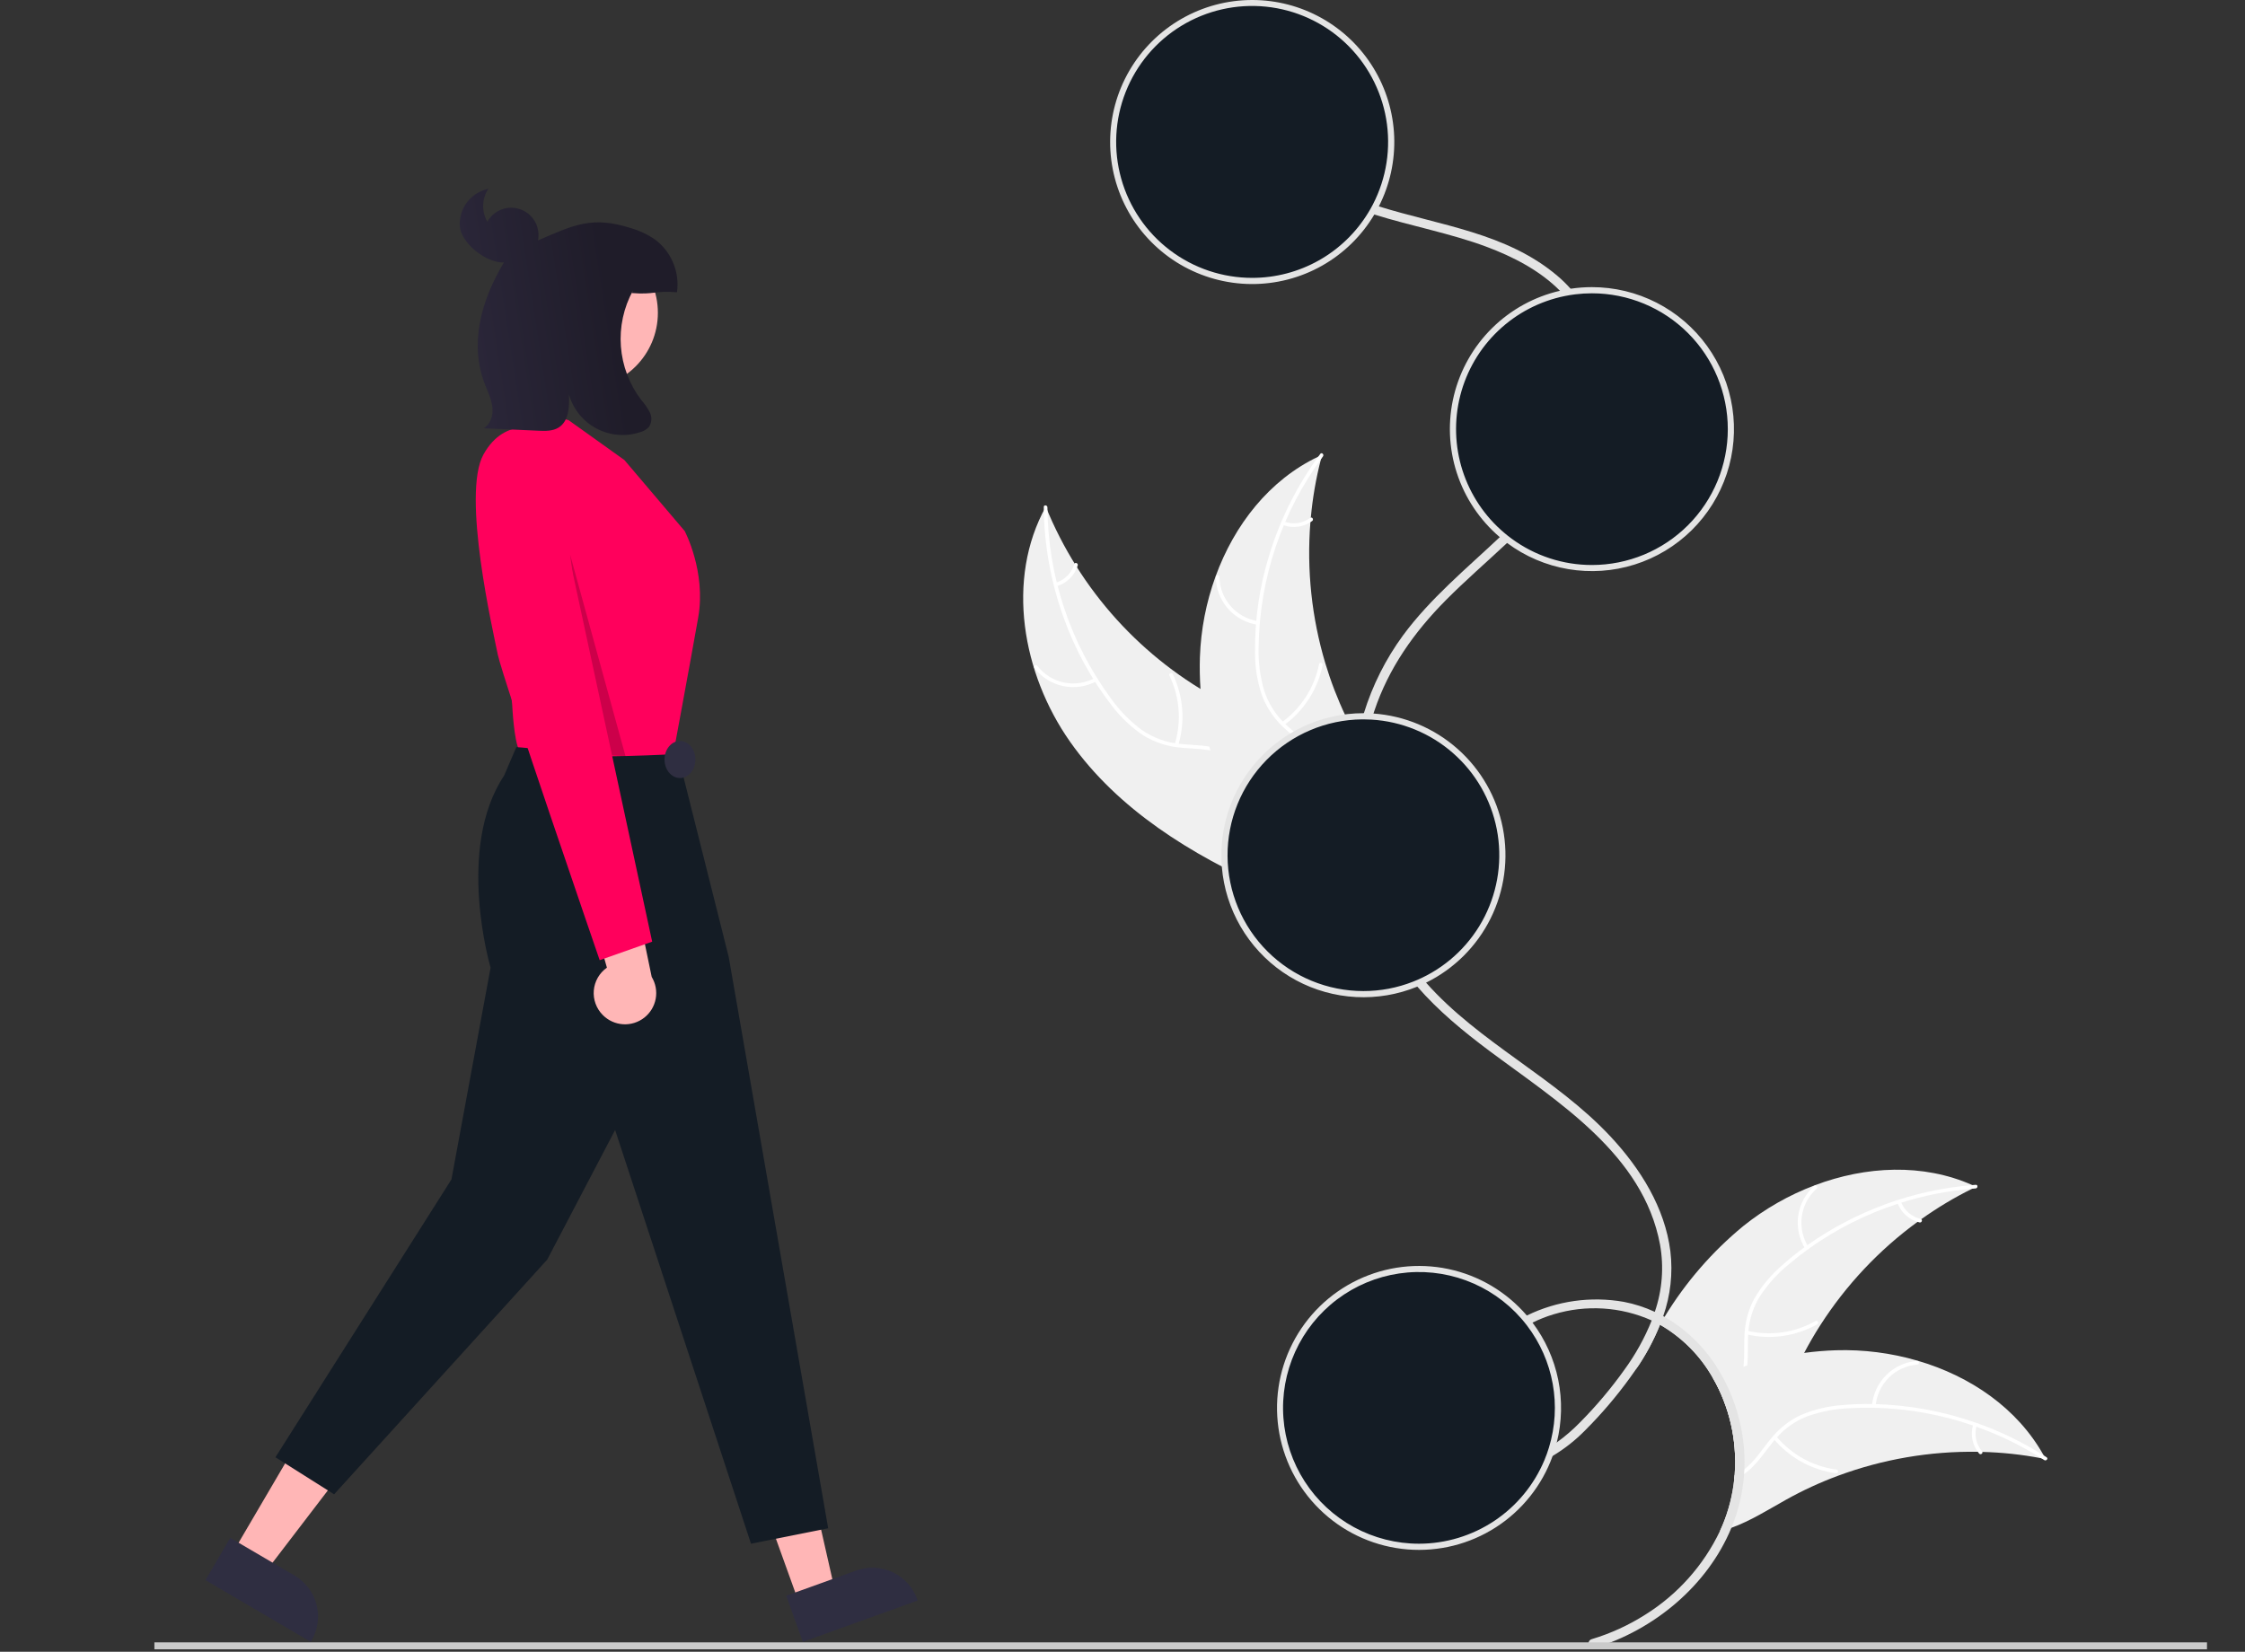 <?xml version="1.0" encoding="UTF-8"?> <svg xmlns="http://www.w3.org/2000/svg" width="727" height="535" viewBox="0 0 727 535" fill="none"><rect x="0" y="0" width="727" height="535" fill="#333333" stroke="none"/> <g clip-path="url(#clip0_1237_220)"> <path d="M639.926 384.391C639.496 384.601 639.076 384.801 638.646 385.021C632.895 387.861 627.384 391.162 622.166 394.891C621.756 395.171 621.346 395.471 620.946 395.761C608.481 404.865 597.813 416.204 589.486 429.201C587.605 432.121 585.866 435.131 584.246 438.201C583.006 440.581 581.839 443.001 580.746 445.461C576.636 454.791 572.976 465.441 564.886 471.161C564.017 471.785 563.101 472.34 562.145 472.821C562.065 472.861 561.976 472.901 561.895 472.941C561.849 467.704 561.051 462.501 559.525 457.491C559.275 456.651 558.996 455.811 558.696 454.991C558.556 454.601 558.415 454.211 558.256 453.831C557.262 451.2 556.047 448.657 554.625 446.231C550.576 439.088 544.684 433.162 537.565 429.071C535.513 434.159 532.901 439.002 529.775 443.511C532.136 438.551 534.696 433.711 537.506 429.031C537.573 428.902 537.65 428.778 537.736 428.661C538.156 427.941 538.596 427.231 539.036 426.521C545.82 415.367 554.43 405.432 564.506 397.131C571.482 391.532 579.298 387.071 587.666 383.911C604.266 377.641 622.696 376.741 638.716 383.841C639.126 384.021 639.525 384.201 639.926 384.391Z" fill="#F0F0F0"></path> <path d="M639.756 384.928C639.386 384.958 639.016 384.988 638.645 385.018C630.853 385.67 623.156 387.183 615.696 389.528C615.326 389.648 614.946 389.768 614.565 389.888C604.236 393.238 594.488 398.167 585.665 404.498C585.576 404.558 585.476 404.628 585.386 404.698C583.335 406.188 581.339 407.755 579.395 409.398C575.665 412.407 572.435 415.989 569.826 420.008C567.769 423.376 566.526 427.176 566.196 431.108C566.156 431.498 566.125 431.898 566.096 432.288C566.085 432.608 566.065 432.918 566.056 433.238C565.966 436.238 566.105 439.288 565.815 442.278C565.7 443.641 565.459 444.99 565.096 446.308C564.375 448.857 562.995 451.171 561.096 453.018C560.358 453.747 559.555 454.407 558.696 454.988C558.556 454.598 558.416 454.208 558.256 453.828C559.105 453.239 559.895 452.569 560.616 451.828C561.954 450.457 562.981 448.813 563.625 447.008C564.112 445.6 564.434 444.14 564.586 442.658C564.926 439.718 564.786 436.698 564.855 433.768C564.875 433.008 564.916 432.258 564.976 431.518C565.223 427.729 566.276 424.037 568.065 420.688C570.461 416.55 573.546 412.85 577.186 409.748C579.466 407.708 581.849 405.786 584.326 403.988C584.646 403.748 584.966 403.508 585.296 403.288C601.05 392.158 619.493 385.442 638.716 383.838C639.085 383.798 639.446 383.778 639.815 383.748C640.576 383.688 640.516 384.878 639.756 384.928Z" fill="white"></path> <path d="M584.611 404.472C582.601 401.285 581.789 397.488 582.32 393.758C582.851 390.028 584.69 386.608 587.51 384.109C588.082 383.606 588.892 384.471 588.318 384.976C585.689 387.298 583.975 390.484 583.488 393.958C583.001 397.432 583.772 400.967 585.661 403.923C586.071 404.565 585.019 405.111 584.611 404.472Z" fill="white"></path> <path d="M565.837 431.027C573.333 432.794 581.22 431.671 587.925 427.881C588.589 427.505 589.138 428.555 588.474 428.931C581.49 432.861 573.28 434.014 565.483 432.158C564.74 431.98 565.098 430.85 565.837 431.027Z" fill="white"></path> <path d="M615.553 389.188C616.074 390.583 616.933 391.827 618.054 392.807C619.174 393.788 620.521 394.475 621.972 394.807C622.717 394.975 622.359 396.105 621.619 395.938C620.016 395.564 618.53 394.803 617.29 393.722C616.05 392.641 615.093 391.273 614.503 389.737C614.436 389.597 614.424 389.436 614.47 389.288C614.517 389.139 614.618 389.014 614.754 388.938C614.893 388.866 615.055 388.851 615.205 388.898C615.355 388.945 615.48 389.049 615.553 389.188Z" fill="white"></path> <path d="M662.455 472.579C661.995 472.489 661.535 472.399 661.075 472.329L661.065 472.319H661.045C654.749 471.112 648.364 470.426 641.955 470.269H641.945C641.445 470.249 640.955 470.229 640.465 470.229H640.455C625.021 469.989 609.677 472.621 595.205 477.989C595.185 477.999 595.175 477.999 595.155 478.009C589.392 480.146 583.803 482.724 578.435 485.719C572.705 488.909 566.805 492.659 560.685 494.839C559.459 495.288 558.207 495.662 556.935 495.959C557.235 495.319 557.525 494.669 557.795 494.019C559.79 489.249 561.074 484.212 561.605 479.069C561.655 478.639 561.695 478.209 561.725 477.769C561.855 476.169 561.915 474.549 561.895 472.939C561.849 467.702 561.051 462.499 559.525 457.489C559.275 456.649 558.995 455.809 558.695 454.989C558.555 454.599 558.415 454.209 558.255 453.829C557.261 451.198 556.047 448.656 554.625 446.229C555.535 445.859 556.455 445.499 557.375 445.159C559.755 444.259 562.165 443.429 564.585 442.659H564.595C564.995 442.529 565.405 442.399 565.815 442.279C571.838 440.423 578.002 439.059 584.245 438.199C587.665 437.737 591.106 437.45 594.555 437.339C603.471 437.071 612.373 438.209 620.935 440.709C620.955 440.719 620.975 440.719 620.995 440.729C638.035 445.709 653.285 456.089 661.815 471.409C662.035 471.799 662.245 472.179 662.455 472.579Z" fill="#F0F0F0"></path> <path d="M661.996 472.911C661.686 472.711 661.386 472.521 661.076 472.331L661.065 472.321C654.448 468.147 647.389 464.719 640.016 462.101C639.645 461.961 639.266 461.831 638.895 461.711C628.62 458.158 617.855 456.221 606.986 455.971C606.866 455.961 606.756 455.961 606.645 455.961C604.116 455.911 601.589 455.961 599.065 456.111C594.278 456.268 589.546 457.182 585.046 458.821C581.376 460.271 578.095 462.559 575.466 465.501C575.186 465.791 574.926 466.081 574.676 466.381C574.466 466.631 574.266 466.871 574.065 467.121C571.335 470.511 568.936 474.301 565.426 476.971C565.216 477.131 565.006 477.281 564.796 477.411C563.807 478.097 562.735 478.655 561.605 479.071C561.656 478.641 561.696 478.211 561.726 477.771C562.463 477.466 563.169 477.091 563.835 476.651C564.196 476.411 564.546 476.161 564.886 475.891C568.056 473.431 570.315 469.941 572.786 466.811C573.236 466.241 573.686 465.701 574.166 465.171C576.65 462.25 579.742 459.906 583.226 458.301C587.627 456.438 592.314 455.342 597.085 455.061C600.132 454.803 603.189 454.699 606.246 454.751C606.645 454.751 607.046 454.761 607.446 454.781C618.476 455.118 629.39 457.145 639.806 460.791C647.523 463.482 654.907 467.045 661.815 471.411C662.136 471.601 662.446 471.801 662.756 472.001C663.395 472.421 662.636 473.321 661.996 472.911Z" fill="white"></path> <path d="M606.199 455.312C606.513 451.558 608.15 448.037 610.82 445.378C613.49 442.72 617.017 441.097 620.773 440.799C621.533 440.741 621.659 441.92 620.897 441.978C617.399 442.248 614.114 443.761 611.633 446.241C609.152 448.722 607.639 452.008 607.368 455.506C607.309 456.266 606.14 456.068 606.199 455.312Z" fill="white"></path> <path d="M575.22 465.215C580.141 471.14 587.115 474.991 594.75 476.002C595.507 476.102 595.312 477.27 594.557 477.171C586.613 476.104 579.364 472.081 574.256 465.905C573.77 465.316 574.736 464.63 575.22 465.215Z" fill="white"></path> <path d="M640.106 461.741C639.682 463.169 639.619 464.679 639.924 466.137C640.228 467.595 640.889 468.954 641.848 470.093C642.342 470.675 641.375 471.361 640.885 470.783C639.831 469.519 639.102 468.017 638.763 466.407C638.423 464.798 638.483 463.129 638.937 461.548C638.967 461.395 639.055 461.26 639.181 461.169C639.308 461.079 639.464 461.04 639.618 461.06C639.773 461.086 639.911 461.173 640.002 461.3C640.094 461.428 640.131 461.586 640.106 461.741Z" fill="white"></path> <path d="M346.502 240.215C331.043 218.221 325.639 187.641 338.659 164.121C349.667 191.205 369.9 213.522 395.778 227.124C405.777 232.334 417.441 237.087 421.874 247.453C424.633 253.904 423.893 261.422 421.388 267.975C418.883 274.528 414.754 280.312 410.668 286.016L410.418 287.749C385.844 276.848 361.961 262.209 346.502 240.215Z" fill="#F0F0F0"></path> <path d="M339.184 164.326C339.357 186.578 346.535 208.209 359.701 226.148C362.467 230.06 365.832 233.512 369.673 236.377C373.504 239.046 377.981 240.64 382.637 240.995C386.972 241.412 391.454 241.337 395.612 242.801C397.729 243.582 399.657 244.802 401.27 246.38C402.882 247.959 404.143 249.86 404.97 251.96C407.165 257.139 407.368 262.797 407.374 268.338C407.382 274.489 407.292 280.879 410.055 286.539C410.39 287.224 409.306 287.704 408.972 287.019C404.164 277.172 407.719 265.882 404.962 255.587C403.676 250.783 400.935 246.338 396.22 244.31C392.097 242.537 387.475 242.61 383.082 242.225C378.535 241.946 374.125 240.558 370.238 238.182C366.264 235.522 362.771 232.206 359.91 228.375C353.33 219.852 348.132 210.348 344.505 200.21C340.301 188.664 338.103 176.483 338.007 164.195C338.001 163.434 339.179 163.571 339.184 164.326Z" fill="white"></path> <path d="M355.123 220.619C351.813 222.419 347.971 222.985 344.283 222.214C340.595 221.443 337.301 219.387 334.99 216.411C334.524 215.808 335.44 215.056 335.906 215.66C338.054 218.435 341.122 220.35 344.558 221.061C347.994 221.772 351.57 221.231 354.642 219.536C355.31 219.169 355.787 220.254 355.123 220.619Z" fill="white"></path> <path d="M380.411 241.071C382.659 233.704 382.047 225.761 378.698 218.825C378.366 218.138 379.449 217.659 379.781 218.345C383.253 225.569 383.872 233.836 381.516 241.497C381.291 242.227 380.187 241.797 380.411 241.071Z" fill="white"></path> <path d="M341.869 188.754C343.295 188.324 344.591 187.547 345.642 186.493C346.694 185.438 347.466 184.138 347.891 182.711C348.107 181.979 349.211 182.41 348.997 183.137C348.52 184.712 347.665 186.146 346.506 187.314C345.347 188.482 343.92 189.348 342.349 189.837C342.205 189.896 342.044 189.897 341.899 189.841C341.754 189.785 341.635 189.676 341.568 189.536C341.505 189.392 341.501 189.229 341.557 189.083C341.614 188.937 341.726 188.818 341.869 188.754Z" fill="white"></path> <path d="M428.122 147.34C428 147.801 427.878 148.262 427.763 148.731C426.159 154.941 425.063 161.27 424.484 167.657C424.432 168.15 424.386 168.65 424.348 169.144C423.118 184.546 424.758 200.043 429.185 214.846C430.952 220.735 433.165 226.481 435.804 232.034C439.448 239.704 444.011 247.729 444.883 255.913C444.984 256.766 445.032 257.624 445.026 258.483L412.552 287.92C412.445 287.95 412.344 287.987 412.236 288.017L410.993 289.252C410.837 288.975 410.681 288.685 410.525 288.408C410.434 288.247 410.35 288.081 410.259 287.92C410.2 287.812 410.142 287.702 410.083 287.607C410.063 287.571 410.044 287.535 410.031 287.506C409.972 287.411 409.927 287.316 409.875 287.229C408.999 285.607 408.132 283.977 407.276 282.337C407.269 282.329 407.269 282.329 407.27 282.315C400.776 269.806 395.269 256.644 391.935 243.064C391.835 242.656 391.728 242.24 391.643 241.818C390.174 235.689 389.209 229.45 388.756 223.163C388.52 219.72 388.457 216.267 388.57 212.818C388.878 203.906 390.586 195.098 393.631 186.716C399.704 170.009 411.052 155.43 426.905 147.903C427.31 147.711 427.709 147.525 428.122 147.34Z" fill="#F0F0F0"></path> <path d="M428.421 147.819C415.162 165.689 407.87 187.283 407.582 209.533C407.435 214.322 408.043 219.104 409.385 223.703C410.838 228.141 413.452 232.109 416.956 235.196C420.166 238.139 423.79 240.778 426.228 244.45C427.448 246.348 428.254 248.483 428.591 250.714C428.928 252.945 428.79 255.222 428.186 257.397C426.82 262.853 423.576 267.493 420.245 271.921C416.547 276.837 412.629 281.885 411.427 288.067C411.282 288.816 410.128 288.547 410.273 287.799C412.363 277.043 421.999 270.168 425.996 260.288C427.862 255.678 428.349 250.478 425.805 246.021C423.581 242.123 419.846 239.398 416.571 236.446C413.108 233.486 410.423 229.722 408.75 225.485C407.178 220.969 406.386 216.218 406.408 211.436C406.286 200.67 407.857 189.952 411.065 179.674C414.66 167.923 420.239 156.874 427.56 147.005C428.014 146.394 428.872 147.212 428.421 147.819Z" fill="white"></path> <path d="M407.254 202.362C403.527 201.807 400.119 199.945 397.639 197.11C395.158 194.274 393.766 190.649 393.712 186.881C393.711 186.728 393.77 186.58 393.876 186.469C393.982 186.357 394.127 186.292 394.281 186.286C394.434 186.279 394.584 186.333 394.699 186.435C394.814 186.537 394.885 186.68 394.896 186.833C394.94 190.342 396.237 193.718 398.552 196.354C400.868 198.99 404.049 200.712 407.522 201.208C408.277 201.317 408.004 202.47 407.254 202.362Z" fill="white"></path> <path d="M415.133 233.917C421.362 229.388 425.656 222.678 427.158 215.124C427.307 214.376 428.46 214.645 428.312 215.393C426.735 223.251 422.252 230.225 415.759 234.923C415.139 235.37 414.517 234.362 415.133 233.917Z" fill="white"></path> <path d="M415.857 168.939C417.254 169.454 418.757 169.615 420.232 169.405C421.706 169.196 423.105 168.624 424.304 167.74C424.917 167.285 425.539 168.294 424.93 168.746C423.601 169.716 422.055 170.346 420.427 170.581C418.798 170.816 417.137 170.649 415.588 170.093C415.438 170.053 415.308 169.957 415.226 169.825C415.144 169.693 415.115 169.535 415.146 169.382C415.182 169.229 415.277 169.097 415.41 169.014C415.543 168.931 415.704 168.904 415.857 168.939Z" fill="white"></path> <path d="M564.885 471.16C564.596 464.95 563.316 458.826 561.095 453.02C560.946 452.62 560.785 452.23 560.615 451.83C559.685 449.537 558.603 447.308 557.375 445.16C553.049 437.411 546.713 430.971 539.035 426.52C538.885 426.44 538.745 426.36 538.605 426.28C540.968 419.562 541.761 412.392 540.926 405.32C539.145 391.15 531.225 378.54 521.665 368.25C503.935 349.15 479.006 337.74 461.805 318.28C461.585 318.03 461.355 317.77 461.135 317.51C460.905 317.25 460.685 316.98 460.455 316.71C458.176 314.018 456.078 311.179 454.176 308.21C450.929 303.105 448.23 297.671 446.125 292C445.395 290.03 444.725 288.02 444.135 286C443.546 284.02 443.026 282.02 442.575 280C442.135 278.01 441.759 276.01 441.446 274C441.135 272.01 440.892 270.01 440.716 268C440.535 266 440.419 264 440.365 262C440.102 252.22 441.385 242.46 444.165 233.08C444.256 232.75 444.355 232.43 444.466 232.1C444.565 231.77 444.665 231.44 444.775 231.11C444.865 230.82 444.955 230.54 445.055 230.25C449.685 216.41 457.935 204.76 468.145 194.46C474.525 188.02 481.415 182.07 488.035 175.86C488.275 175.64 488.515 175.41 488.756 175.18C489.006 174.95 489.265 174.71 489.515 174.47C493.709 170.543 497.682 166.386 501.415 162.02C503.575 159.463 505.589 156.785 507.446 154C508.756 152.06 509.975 150.05 511.095 148C512.175 146.04 513.159 144.04 514.046 142C514.895 140.04 515.655 138.03 516.305 136C516.939 134.03 517.463 132.027 517.875 130C518.285 128.019 518.576 126.015 518.745 124C518.754 123.981 518.757 123.96 518.756 123.94C519.675 113.649 516.587 103.4 510.135 95.33C509.895 95.02 509.645 94.72 509.385 94.42C509.135 94.11 508.875 93.81 508.605 93.52C507.278 92.016 505.84 90.612 504.305 89.32C487.895 75.42 466.405 73.07 446.515 66.85C446.196 66.75 445.885 66.65 445.565 66.55C445.236 66.44 444.905 66.34 444.575 66.23C439.451 64.6 434.476 62.532 429.705 60.05C429.645 60.02 429.595 59.99 429.535 59.96C426.838 58.519 424.263 56.86 421.835 55C419.486 53.207 417.31 51.199 415.335 49C414.825 48.44 414.336 47.87 413.865 47.29C412.756 45.94 410.915 47.57 411.506 49C411.562 49.152 411.643 49.294 411.745 49.42C413.372 51.418 415.154 53.283 417.075 55C419.59 57.252 422.312 59.261 425.205 61C430.84 64.307 436.84 66.948 443.085 68.87C443.415 68.98 443.745 69.08 444.075 69.19C444.395 69.29 444.716 69.39 445.046 69.49C457.095 73.24 469.855 75.63 481.275 79.89C489.915 83.11 498.615 87.57 505.165 94.18C505.435 94.46 505.705 94.74 505.966 95.02C506.236 95.3 506.495 95.59 506.756 95.88C508.341 97.673 509.754 99.611 510.975 101.67C514.857 108.431 516.503 116.247 515.675 124C515.5 126.016 515.199 128.02 514.775 130C514.34 132.031 513.786 134.034 513.115 136C512.515 137.81 511.815 139.58 511.046 141.32C510.946 141.55 510.835 141.78 510.736 142C509.785 144.07 508.745 146.07 507.615 148C506.415 150.07 505.125 152.06 503.745 154C498.815 160.713 493.253 166.938 487.135 172.59C486.885 172.83 486.635 173.07 486.385 173.3C486.145 173.53 485.905 173.75 485.675 173.98C474.805 184.22 463.145 193.85 454.315 205.83C448.731 213.46 444.456 221.966 441.665 231C441.565 231.33 441.455 231.66 441.365 232C441.256 232.33 441.155 232.66 441.065 233C438.367 242.422 437.129 252.202 437.395 262C437.445 264 437.555 266 437.736 268C437.905 270.01 438.139 272.01 438.435 274C438.575 274.99 438.735 275.97 438.915 276.95C439.095 277.97 439.296 278.99 439.525 280C439.945 282.02 440.445 284.02 441.006 286C441.575 288.02 442.225 290.02 442.935 292C445.38 298.875 448.672 305.419 452.736 311.48C454.256 313.73 455.875 315.88 457.595 317.95C457.825 318.22 458.055 318.5 458.285 318.77C458.506 319.04 458.736 319.3 458.965 319.56C465.785 327.42 473.915 334.1 482.275 340.35C504.315 356.82 532.115 373.75 537.575 403.14C538.866 410.42 538.28 417.909 535.875 424.9C532.688 423.423 529.334 422.338 525.885 421.67C515.198 419.778 504.187 421.326 494.435 426.09C494.135 426.24 493.835 426.39 493.535 426.54C493.225 426.71 492.915 426.87 492.615 427.04C486.515 430.239 481.425 435.072 477.915 441C476.849 442.903 475.987 444.914 475.345 447C474.751 448.955 474.356 450.965 474.165 453C474.075 453.93 474.025 454.89 474.015 455.86C474.004 456.909 474.057 457.957 474.175 459C474.401 461.062 474.916 463.082 475.705 465C476.517 467.008 477.712 468.839 479.225 470.39C479.435 470.6 479.645 470.81 479.865 471C482.013 472.846 484.584 474.133 487.35 474.746C490.115 475.358 492.989 475.277 495.715 474.51C497.229 474.119 498.705 473.593 500.125 472.94C500.585 472.74 501.035 472.52 501.475 472.28C501.915 472.06 502.355 471.82 502.796 471.57C506.663 469.256 510.215 466.453 513.365 463.23C518.651 457.942 523.506 452.24 527.885 446.18C528.525 445.3 529.155 444.41 529.775 443.51C532.9 439.001 535.513 434.158 537.565 429.07C544.684 433.161 550.575 439.087 554.625 446.23C556.047 448.656 557.261 451.199 558.255 453.83C558.415 454.21 558.555 454.6 558.695 454.99C558.995 455.81 559.275 456.65 559.525 457.49C561.051 462.5 561.849 467.703 561.895 472.94C561.915 474.55 561.855 476.17 561.725 477.77C561.695 478.21 561.655 478.64 561.605 479.07C561.074 484.213 559.79 489.25 557.795 494.02C557.525 494.67 557.235 495.32 556.935 495.96C551.615 507.083 543.234 516.46 532.775 522.99C527.392 526.411 521.564 529.076 515.455 530.91C513.615 531.47 514.395 534.37 516.255 533.81C535.665 527.95 552.965 513.55 560.685 494.84C562.919 489.447 564.296 483.738 564.765 477.92C564.775 477.75 564.795 477.58 564.795 477.41C564.835 476.9 564.865 476.4 564.885 475.89C564.955 474.32 564.945 472.74 564.885 471.16ZM526.006 443.68C521.727 449.677 516.975 455.321 511.796 460.56C509.441 462.989 506.877 465.208 504.135 467.19C503.725 467.48 503.305 467.76 502.885 468.04C502.465 468.31 502.035 468.57 501.605 468.82C499.221 470.26 496.611 471.287 493.885 471.86C490.38 472.572 486.735 471.929 483.685 470.06C481.698 468.822 480.078 467.075 478.995 465C478.895 464.828 478.805 464.651 478.725 464.47C477.922 462.74 477.399 460.894 477.175 459C476.924 457.007 476.927 454.991 477.185 453C477.39 451.325 477.741 449.672 478.236 448.06C478.345 447.7 478.466 447.35 478.585 447C479.333 444.887 480.333 442.872 481.565 441C484.861 436.119 489.295 432.113 494.486 429.33C494.785 429.16 495.085 429 495.395 428.84C495.685 428.68 495.975 428.53 496.275 428.39C498.481 427.297 500.776 426.394 503.135 425.69C513.611 422.514 524.881 423.224 534.875 427.69C532.596 433.368 529.616 438.74 526.006 443.68Z" fill="#E4E4E4"></path> <path d="M405.516 91C430.368 91 450.516 70.853 450.516 46C450.516 21.147 430.368 1 405.516 1C380.663 1 360.516 21.147 360.516 46C360.516 70.853 380.663 91 405.516 91Z" fill="#141C25"></path> <path d="M405.516 4.32187e-06C397.465 -0.003 389.553 2.106 382.573 6.119C375.592 10.131 369.787 15.905 365.738 22.864C361.688 29.823 359.536 37.723 359.497 45.775C359.457 53.826 361.532 61.747 365.513 68.745C369.494 75.743 375.242 81.574 382.183 85.655C389.124 89.735 397.014 91.923 405.065 91.998C413.116 92.073 421.046 90.034 428.062 86.085C435.078 82.135 440.935 76.413 445.046 69.49C445.566 68.63 446.056 67.75 446.516 66.85C450.083 59.838 451.792 52.027 451.48 44.166C451.167 36.304 448.843 28.655 444.729 21.948C440.616 15.241 434.851 9.702 427.986 5.859C421.12 2.016 413.384 -0.001 405.516 4.32187e-06ZM405.516 90C395.907 90.008 386.558 86.871 378.898 81.07C371.237 75.269 365.684 67.121 363.086 57.869C360.488 48.617 360.988 38.77 364.51 29.829C368.031 20.888 374.381 13.344 382.59 8.349C390.799 3.353 400.416 1.18 409.976 2.161C419.535 3.141 428.511 7.222 435.535 13.781C442.558 20.339 447.244 29.015 448.876 38.485C450.508 47.955 448.998 57.699 444.576 66.23C444.116 67.13 443.616 68.01 443.086 68.87C439.162 75.319 433.645 80.65 427.065 84.35C420.486 88.051 413.065 89.996 405.516 90Z" fill="#E4E4E4"></path> <path d="M441.516 322C466.368 322 486.516 301.853 486.516 277C486.516 252.147 466.368 232 441.516 232C416.663 232 396.516 252.147 396.516 277C396.516 301.853 416.663 322 441.516 322Z" fill="#141C25"></path> <path d="M444.775 231.11C443.746 231.04 442.716 231 441.666 231H441.516C434.721 230.999 428.01 232.504 421.866 235.406C415.721 238.309 410.296 242.536 405.981 247.784C401.665 253.033 398.566 259.173 396.906 265.762C395.246 272.351 395.066 279.226 396.38 285.893C397.693 292.56 400.468 298.853 404.503 304.32C408.539 309.787 413.736 314.292 419.72 317.511C425.704 320.73 432.327 322.583 439.113 322.937C445.899 323.292 452.679 322.138 458.966 319.56C459.926 319.16 460.876 318.73 461.806 318.28C470.879 313.82 478.23 306.496 482.723 297.439C487.216 288.382 488.601 278.098 486.662 268.175C484.723 258.253 479.57 249.245 471.999 242.546C464.428 235.846 454.86 231.827 444.775 231.11ZM441.516 321C429.885 321 418.728 316.394 410.483 308.191C402.238 299.988 397.576 288.854 397.517 277.224C397.457 265.594 402.005 254.413 410.165 246.126C418.326 237.839 429.436 233.119 441.065 233H441.516C442.406 233 443.286 233.03 444.166 233.08C453.903 233.667 463.169 237.473 470.507 243.9C477.845 250.327 482.839 259.01 484.704 268.585C486.569 278.16 485.199 288.083 480.81 296.794C476.42 305.506 469.26 312.511 460.456 316.71C459.516 317.16 458.565 317.57 457.596 317.95C452.476 319.971 447.02 321.006 441.516 321Z" fill="#E4E4E4"></path> <path d="M459.516 501C484.368 501 504.516 480.853 504.516 456C504.516 431.147 484.368 411 459.516 411C434.663 411 414.516 431.147 414.516 456C414.516 480.853 434.663 501 459.516 501Z" fill="#141C25"></path> <path d="M496.276 428.389C495.686 427.599 495.076 426.839 494.436 426.089C487.856 418.413 478.931 413.119 469.04 411.027C459.149 408.935 448.844 410.16 439.72 414.514C430.595 418.868 423.16 426.107 418.565 435.112C413.969 444.117 412.469 454.385 414.297 464.329C416.125 474.272 421.178 483.336 428.676 490.117C436.174 496.899 445.697 501.021 455.773 501.846C465.85 502.67 475.917 500.151 484.417 494.678C492.917 489.204 499.377 481.083 502.796 471.569C503.319 470.133 503.766 468.671 504.136 467.189C505.803 460.545 505.962 453.612 504.602 446.898C503.242 440.185 500.397 433.86 496.276 428.389ZM459.516 499.999C452.154 500.003 444.909 498.16 438.444 494.639C431.979 491.118 426.501 486.031 422.512 479.844C418.522 473.657 416.149 466.568 415.609 459.226C415.069 451.884 416.379 444.524 419.421 437.82C422.462 431.116 427.137 425.283 433.017 420.853C438.898 416.424 445.795 413.541 453.078 412.468C460.361 411.396 467.797 412.167 474.705 414.713C481.612 417.258 487.771 421.496 492.616 427.039C493.266 427.779 493.886 428.539 494.486 429.329C498.724 434.872 501.581 441.346 502.819 448.213C504.057 455.081 503.641 462.144 501.606 468.819C501.184 470.217 500.69 471.592 500.126 472.939C496.775 480.948 491.133 487.788 483.908 492.603C476.683 497.417 468.198 499.99 459.516 499.999Z" fill="#E4E4E4"></path> <path d="M515.516 184C540.368 184 560.516 163.853 560.516 139C560.516 114.147 540.368 94 515.516 94C490.663 94 470.516 114.147 470.516 139C470.516 163.853 490.663 184 515.516 184Z" fill="#141C25"></path> <path d="M515.516 93C513.203 93 510.893 93.174 508.606 93.52C507.436 93.69 506.296 93.91 505.166 94.18C496.864 96.094 489.257 100.276 483.194 106.261C477.131 112.246 472.85 119.798 470.828 128.074C468.807 136.35 469.125 145.025 471.747 153.131C474.368 161.237 479.191 168.455 485.676 173.98C486.446 174.63 487.226 175.26 488.036 175.86C493.874 180.213 500.662 183.117 507.842 184.334C515.022 185.55 522.388 185.045 529.334 182.858C536.28 180.672 542.608 176.867 547.796 171.757C552.984 166.648 556.885 160.379 559.178 153.467C561.47 146.555 562.088 139.198 560.981 132C559.875 124.802 557.074 117.971 552.811 112.067C548.548 106.163 542.944 101.356 536.46 98.041C529.976 94.726 522.798 92.998 515.516 93ZM515.516 183C506.16 183.01 497.047 180.02 489.516 174.47C488.696 173.87 487.906 173.25 487.136 172.59C480.818 167.26 476.13 160.258 473.609 152.385C471.089 144.513 470.839 136.09 472.887 128.082C474.935 120.073 479.199 112.805 485.19 107.109C491.18 101.414 498.655 97.522 506.756 95.88C507.876 95.65 508.996 95.47 510.136 95.33C511.921 95.109 513.717 94.999 515.516 95C527.185 95 538.377 99.636 546.628 107.887C554.88 116.139 559.516 127.331 559.516 139C559.516 150.67 554.88 161.861 546.628 170.113C538.377 178.364 527.185 183 515.516 183Z" fill="#E4E4E4"></path> <path d="M258.894 519.555L270.428 515.401L259.893 468.934L242.869 475.065L258.894 519.555Z" fill="#FFB6B6"></path> <path d="M257.546 515.789L269.536 511.469L277.316 508.669C279.217 507.984 281.234 507.68 283.252 507.775C285.271 507.869 287.251 508.361 289.079 509.22C290.907 510.08 292.549 511.292 293.909 512.786C295.269 514.28 296.321 516.028 297.006 517.929L297.176 518.399L259.976 531.789L254.596 516.849L257.546 515.789Z" fill="#2F2E41"></path> <path d="M75.243 503.13L85.819 509.33L114.769 471.487L99.159 462.336L75.243 503.13Z" fill="#FFB6B6"></path> <path d="M74.565 498.102L77.265 499.682L88.265 506.132L95.395 510.312C97.139 511.332 98.665 512.687 99.884 514.297C101.104 515.908 101.995 517.743 102.504 519.698C103.014 521.654 103.134 523.69 102.856 525.691C102.578 527.692 101.908 529.619 100.885 531.362L100.635 531.792L66.535 511.802L74.565 498.102Z" fill="#2F2E41"></path> <path d="M188.506 125.852C174.955 125.852 163.971 114.867 163.971 101.316C163.971 87.766 174.955 76.781 188.506 76.781C202.056 76.781 213.041 87.766 213.041 101.316C213.041 114.867 202.056 125.852 188.506 125.852Z" fill="#FFB6B6"></path> <path d="M179.018 134.672L184.158 136.109L202.196 149.001L221.717 171.99C221.717 171.99 228.727 185.134 226.099 200.03C223.47 214.926 217.707 245.956 217.707 245.956C217.707 245.956 169.948 245.629 168.196 243.001C166.443 240.372 165.874 228.431 165.874 228.431L158.864 150.444C158.864 150.444 166.751 137.301 171.132 137.301C173.96 137.205 176.699 136.292 179.018 134.672Z" fill="#FF005C"></path> <path d="M167.195 242C167.195 242 176.389 242.451 182.523 244.203C188.657 245.956 219.459 244.203 219.459 244.203L235.975 309.923L268.195 495L243.195 500L199.195 366L177.195 408L108.195 484L89.195 472L146.195 382L158.864 313.428C158.864 313.428 147.473 274.872 163.245 251.213L167.195 242Z" fill="#141C25"></path> <path opacity="0.2" d="M184.609 179.609L193.372 244.452L202.562 244.931L184.609 179.609Z" fill="black"></path> <path d="M220.195 252C217.434 252 215.195 249.314 215.195 246C215.195 242.686 217.434 240 220.195 240C222.957 240 225.195 242.686 225.195 246C225.195 249.314 222.957 252 220.195 252Z" fill="#2F2E41"></path> <path d="M195.218 328.778C194.176 327.741 193.374 326.489 192.869 325.108C192.363 323.728 192.166 322.253 192.292 320.789C192.418 319.324 192.863 317.905 193.597 316.631C194.331 315.357 195.335 314.259 196.539 313.416L186.753 279.047L204.462 284.634L211.04 316.414C212.324 318.531 212.786 321.044 212.34 323.479C211.895 325.913 210.571 328.1 208.621 329.624C206.671 331.148 204.229 331.904 201.759 331.748C199.289 331.592 196.962 330.535 195.218 328.778Z" fill="#FFB6B6"></path> <path d="M175.535 139.435C175.535 139.435 163.734 134.327 156.57 147.187C149.405 160.047 159.745 204.745 161.195 211.999C162.646 219.254 194.195 310.999 194.195 310.999L211.195 304.999L175.535 139.435Z" fill="#FF005C"></path> <path d="M158.14 61.16C157.098 62.727 156.516 64.555 156.458 66.436C156.4 68.316 156.87 70.176 157.813 71.804C158.844 69.965 160.498 68.555 162.477 67.827C164.455 67.099 166.629 67.101 168.606 67.833C170.583 68.565 172.234 69.978 173.262 71.819C174.289 73.66 174.626 75.807 174.212 77.874C186.129 72.661 191.951 69.946 204.342 73.9C207.158 74.715 209.821 75.986 212.226 77.662C214.799 79.616 216.804 82.222 218.034 85.21C219.265 88.198 219.676 91.46 219.225 94.66C211.69 94.079 212.156 95.499 204.622 94.919L204.969 94.117C201.953 99.639 200.597 105.916 201.065 112.19C201.533 118.465 203.804 124.471 207.606 129.485C208.714 130.715 209.662 132.081 210.425 133.55C210.799 134.291 210.97 135.117 210.922 135.945C210.875 136.773 210.609 137.574 210.153 138.267C209.417 139.081 208.462 139.665 207.401 139.948C205.086 140.728 202.636 141.031 200.201 140.839C197.765 140.646 195.394 139.962 193.23 138.827C191.066 137.693 189.154 136.131 187.611 134.238C186.067 132.344 184.923 130.157 184.248 127.808C184.423 131.718 184.225 136.386 180.913 138.469C179.009 139.666 176.604 139.606 174.357 139.506C168.45 139.243 162.543 138.981 156.635 138.718C158.862 137.425 159.72 134.542 159.456 131.98C159.192 129.419 158.037 127.051 157.094 124.655C151.855 111.348 155.826 97.258 163.195 85.002C157.574 85.25 149.51 78.989 148.907 73.394C148.697 70.581 149.519 67.788 151.218 65.537C152.917 63.286 155.378 61.73 158.14 61.16Z" fill="url(#paint0_linear_1237_220)"></path> <path d="M714.69 531.957H50V534.198H714.69V531.957Z" fill="#CACACA"></path> </g> <defs> <linearGradient id="paint0_linear_1237_220" x1="196.384" y1="89.373" x2="124.517" y2="100.413" gradientUnits="userSpaceOnUse"> <stop stop-color="#1F1C29"></stop> <stop offset="1" stop-color="#312C42"></stop> </linearGradient> <clipPath id="clip0_1237_220"> <rect width="726.692" height="534.198" fill="white"></rect> </clipPath> </defs> </svg> 